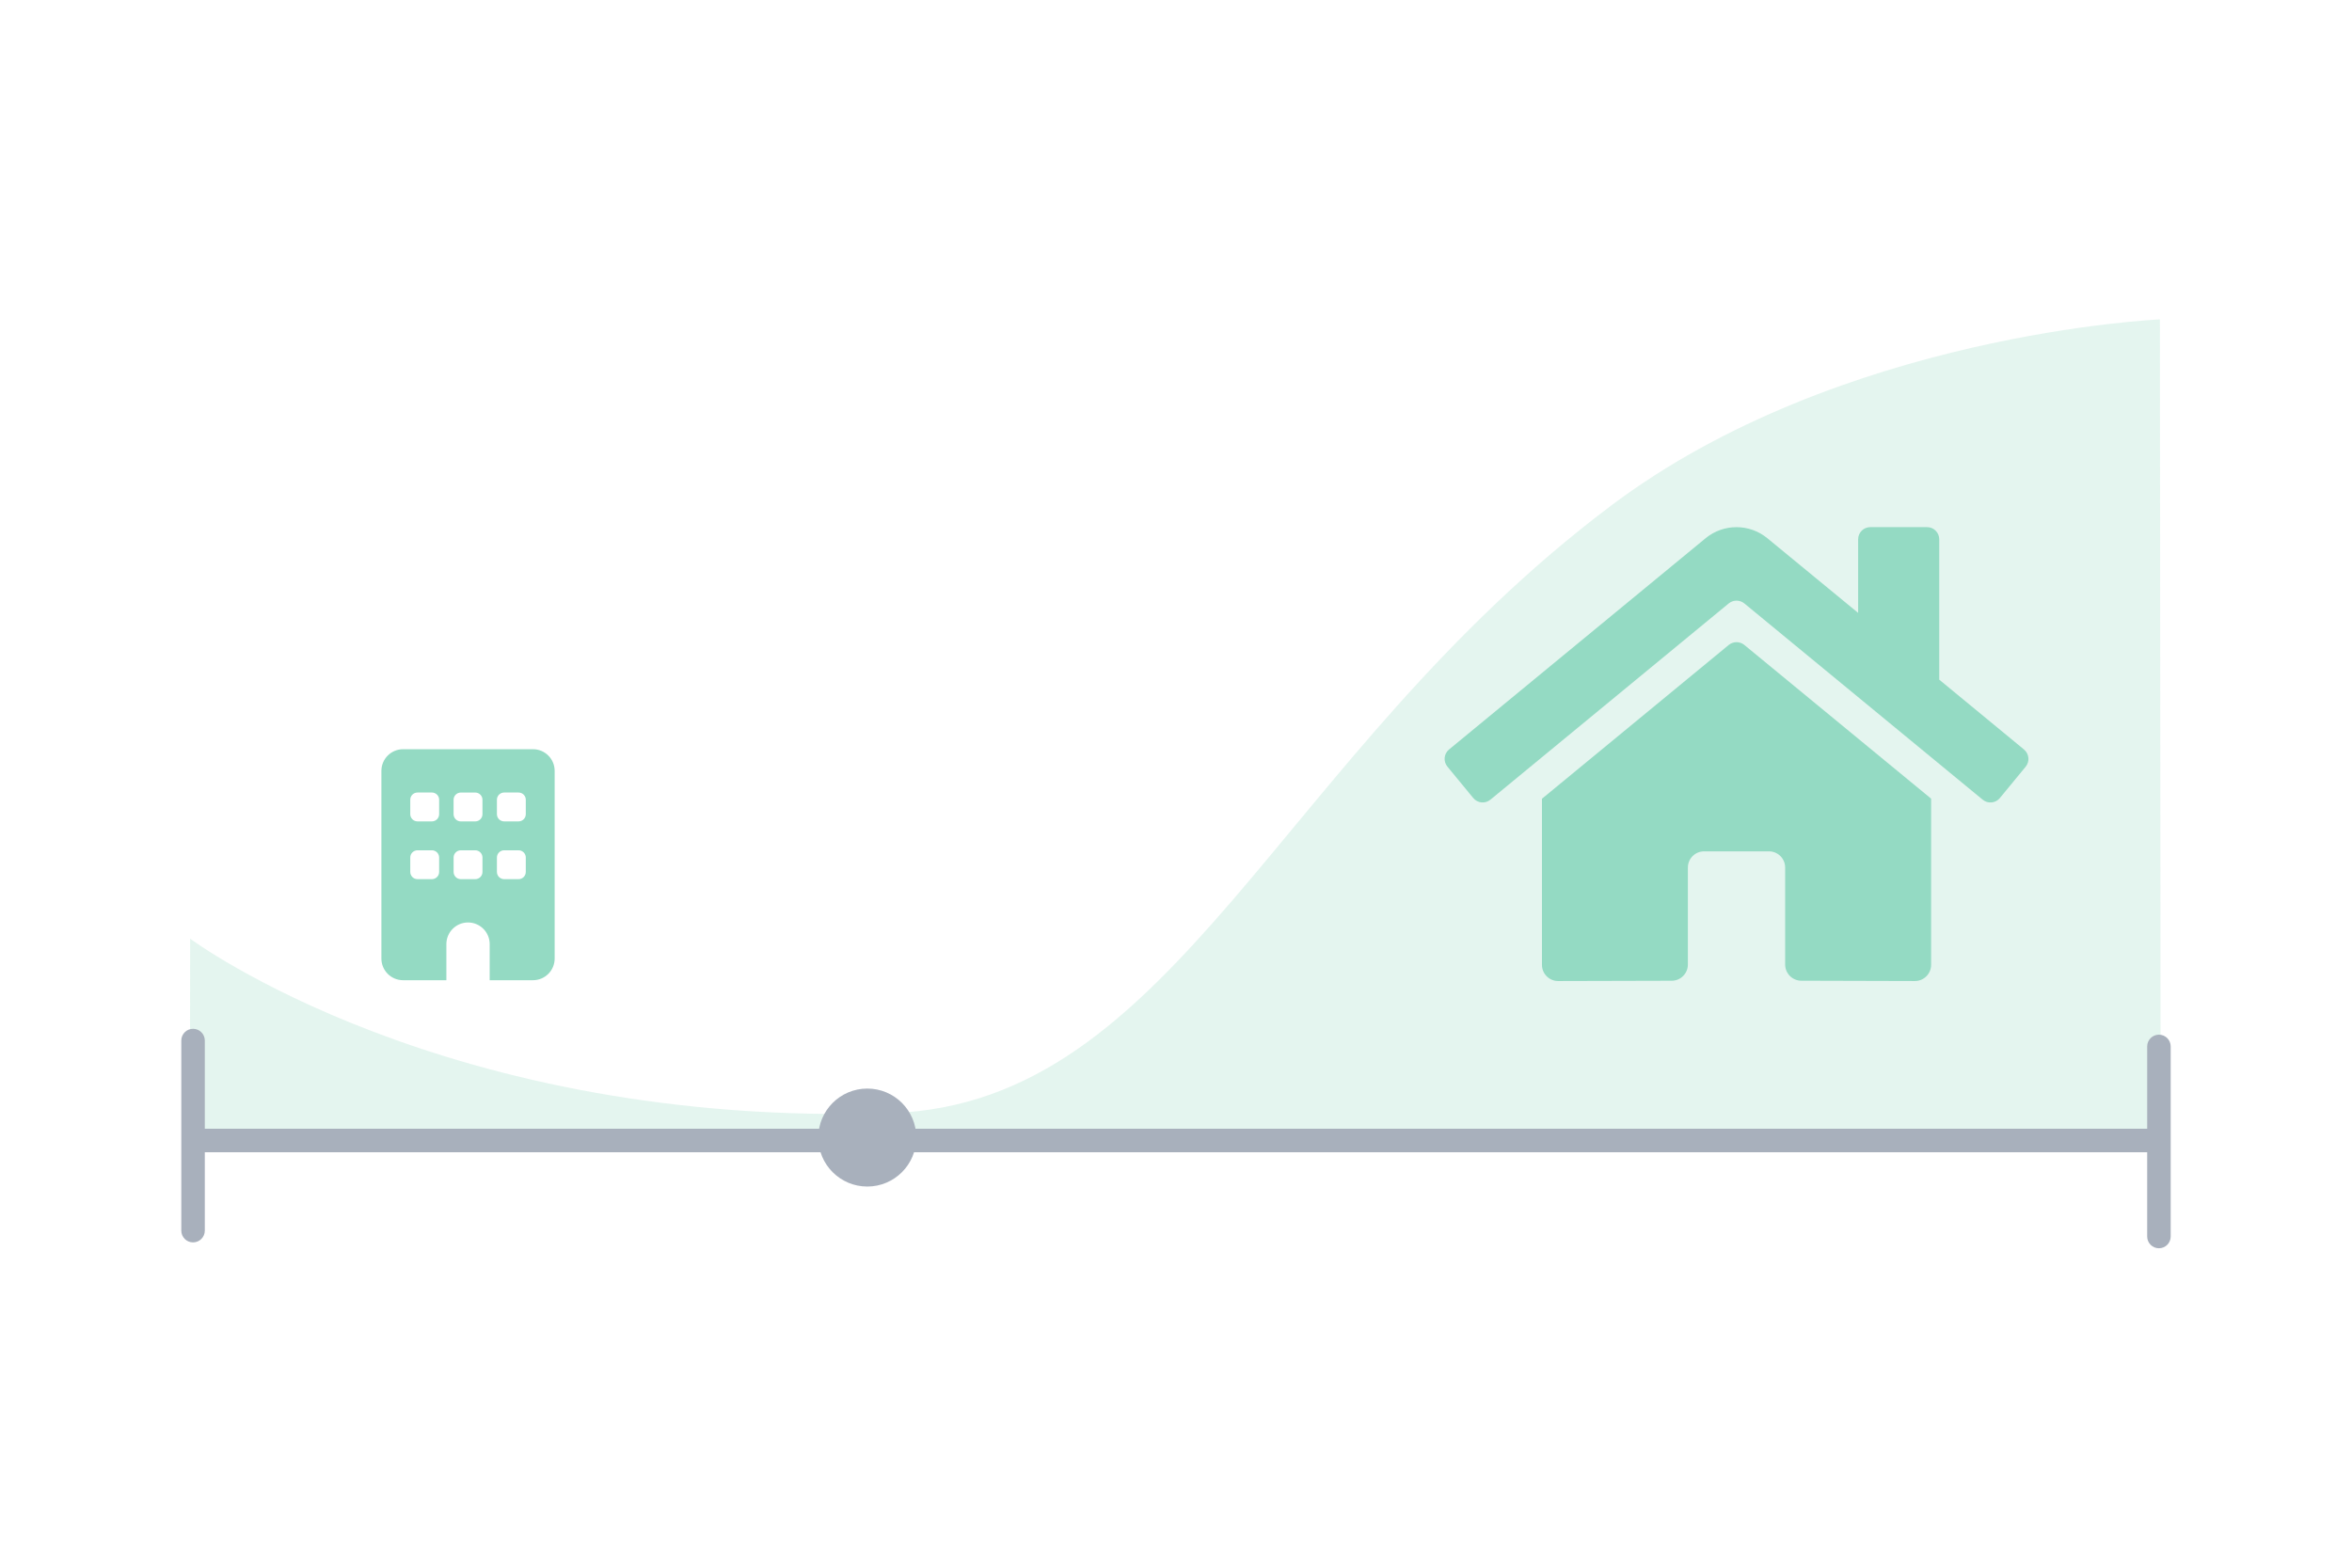 <?xml version="1.0" encoding="UTF-8"?>
<svg id="Layer_1" data-name="Layer 1" xmlns="http://www.w3.org/2000/svg" viewBox="0 0 1200 800">
  <defs>
    <style>
      .cls-1 {
        opacity: .25;
      }

      .cls-1, .cls-2 {
        fill: #94dac3;
      }

      .cls-1, .cls-2, .cls-3 {
        stroke-width: 0px;
      }

      .cls-3 {
        fill: #a8b0bc;
      }
    </style>
  </defs>
  <g>
    <path class="cls-1" d="M96.89,581h1005.46l-.35-418s-163,7-280,95c-170.31,128.09-221.87,304.91-367,310-228,8-358-89-358-89l-.11,102Z"/>
    <path class="cls-2" d="M205.64,382.33c-6.1,0-11.05,4.95-11.05,11.05v95.78c0,6.1,4.95,11.05,11.05,11.05h22.1v-18.42c0-6.1,4.95-11.05,11.05-11.05s11.05,4.95,11.05,11.05v18.42h22.1c6.1,0,11.05-4.95,11.05-11.05v-95.78c0-6.1-4.95-11.05-11.05-11.05h-66.31ZM209.32,437.59c0-2.03,1.66-3.68,3.68-3.68h7.37c2.03,0,3.68,1.66,3.68,3.68v7.37c0,2.03-1.66,3.68-3.68,3.68h-7.37c-2.03,0-3.68-1.66-3.68-3.68v-7.37ZM235.11,433.91h7.37c2.03,0,3.68,1.66,3.68,3.68v7.37c0,2.03-1.66,3.68-3.68,3.68h-7.37c-2.03,0-3.68-1.66-3.68-3.68v-7.37c0-2.03,1.66-3.68,3.68-3.68ZM253.53,437.59c0-2.03,1.66-3.68,3.68-3.68h7.37c2.03,0,3.68,1.66,3.68,3.68v7.37c0,2.03-1.66,3.68-3.68,3.68h-7.37c-2.03,0-3.68-1.66-3.68-3.68v-7.37ZM213,404.43h7.37c2.03,0,3.68,1.66,3.68,3.68v7.37c0,2.03-1.66,3.68-3.68,3.68h-7.37c-2.03,0-3.68-1.66-3.68-3.68v-7.37c0-2.03,1.66-3.68,3.68-3.68ZM231.42,408.12c0-2.03,1.66-3.68,3.68-3.68h7.37c2.03,0,3.68,1.66,3.68,3.68v7.37c0,2.03-1.66,3.68-3.68,3.68h-7.37c-2.03,0-3.68-1.66-3.68-3.68v-7.37ZM257.21,404.43h7.37c2.03,0,3.68,1.66,3.68,3.68v7.37c0,2.03-1.66,3.68-3.68,3.68h-7.37c-2.03,0-3.68-1.66-3.68-3.68v-7.37c0-2.03,1.66-3.68,3.68-3.68Z"/>
    <path class="cls-2" d="M882.05,329.09l-95.34,78.52v84.75c0,4.57,3.7,8.27,8.27,8.27l57.95-.15c4.55-.02,8.23-3.72,8.23-8.27v-49.49c0-4.57,3.7-8.27,8.27-8.27h33.09c4.57,0,8.27,3.7,8.27,8.27v49.45c-.01,4.57,3.68,8.29,8.25,8.3,0,0,.02,0,.03,0l57.92.16c4.57,0,8.27-3.7,8.27-8.27v-84.8l-95.32-78.46c-2.31-1.86-5.6-1.86-7.91,0h0ZM1032.64,382.46l-43.23-35.63v-71.62c0-3.43-2.78-6.21-6.21-6.21h-28.96c-3.43,0-6.21,2.78-6.21,6.21v37.55l-46.3-38.09c-9.16-7.54-22.38-7.54-31.54,0l-130.89,107.8c-2.64,2.18-3.01,6.09-.83,8.74,0,0,0,0,0,0l13.19,16.03c2.18,2.65,6.09,3.03,8.73.85,0,0,0,0,.01,0l121.63-100.18c2.31-1.86,5.6-1.86,7.91,0l121.64,100.18c2.64,2.18,6.55,1.82,8.74-.82,0,0,0,0,0,0l13.19-16.03c2.18-2.65,1.79-6.56-.85-8.73,0,0-.02-.01-.03-.02h0Z"/>
    <path class="cls-3" d="M1101.5,528c-3.31,0-6,2.69-6,6v42H104.5v-45c0-3.31-2.69-6-6-6s-6,2.69-6,6v97c0,3.31,2.69,6,6,6s6-2.69,6-6v-40h991v43c0,3.31,2.69,6,6,6s6-2.69,6-6v-97c0-3.31-2.69-6-6-6Z"/>
  </g>
  <circle class="cls-3" cx="442.5" cy="580.5" r="25"/>
</svg>